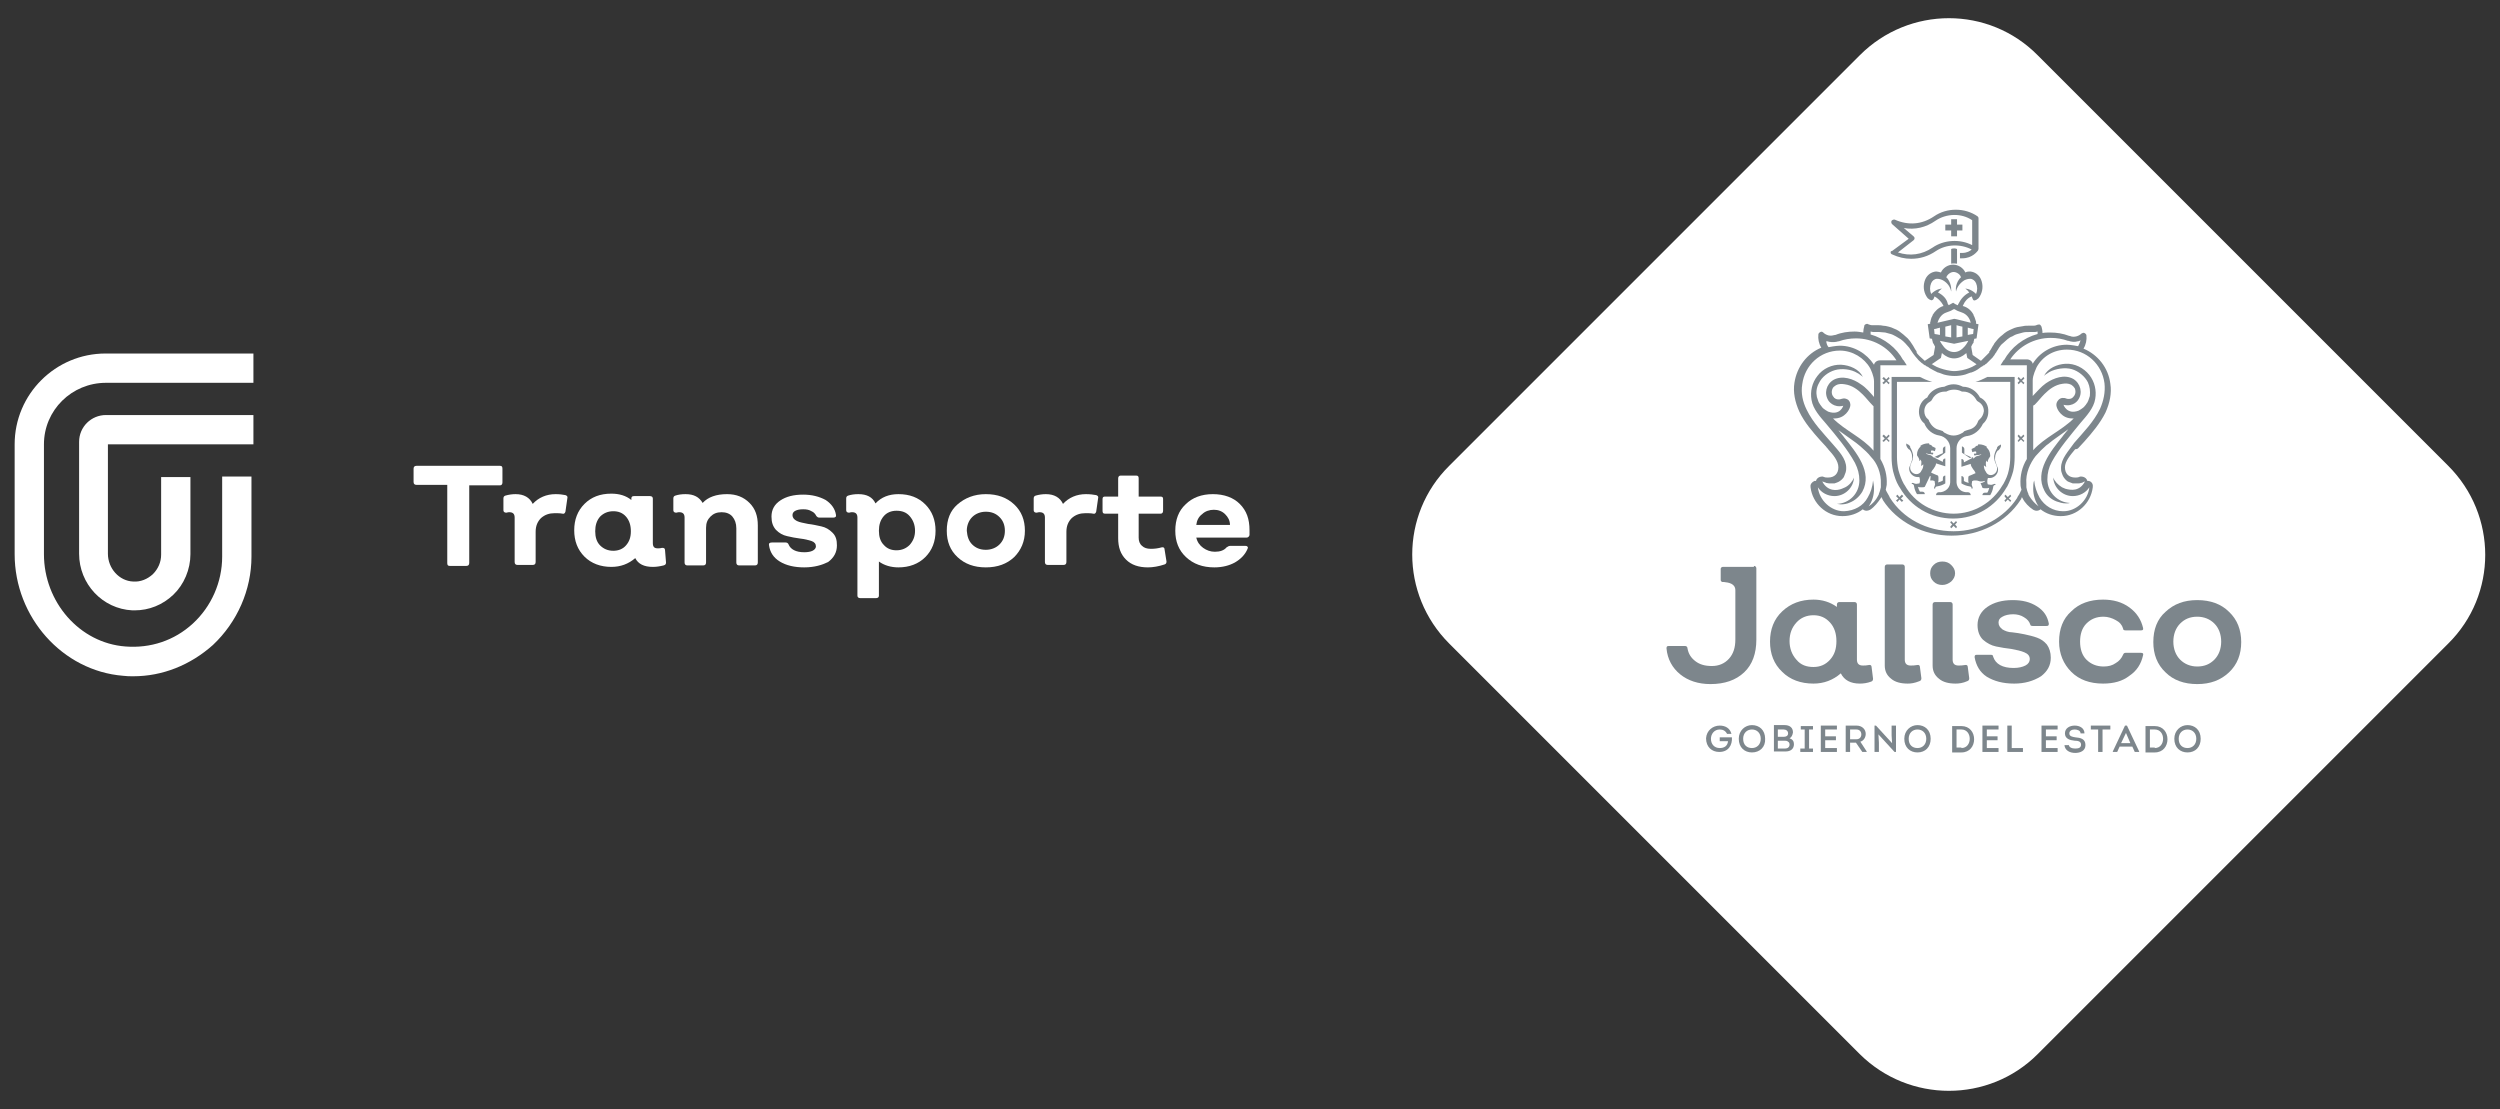 <?xml version="1.0" encoding="utf-8"?>
<!-- Generator: Adobe Illustrator 21.0.0, SVG Export Plug-In . SVG Version: 6.00 Build 0)  -->
<svg version="1.1" id="Layer_1" xmlns="http://www.w3.org/2000/svg" xmlns:xlink="http://www.w3.org/1999/xlink" x="0px" y="0px"
	 viewBox="0 0 512 227.2" style="enable-background:new 0 0 512 227.2;" xml:space="preserve">
<rect x="0" y="0" width="512" height="227.2" fill="#333333" stroke="none"/>
<style type="text/css">
	.st0{fill:#FFFFFF;}
	.st1{fill:#7D868C;}
</style>
<g>
	<g>
		<g>
			<g>
				<path class="st0" d="M380.9,215.9l-84.1-84.1c-10.1-10.1-10.1-26.4,0-36.4l84.1-84.1c10.1-10.1,26.4-10.1,36.4,0l84.1,84.1
					c10.1,10.1,10.1,26.4,0,36.4l-84.1,84.1C407.3,225.9,391,225.9,380.9,215.9z"/>
			</g>
			<g>
				<g>
					<path class="st1" d="M383.6,139c0,0.3-0.1,0.5-0.4,0.6c-0.8,0.3-1.6,0.4-2.3,0.4c-1.9,0-3.2-0.7-3.9-2.1
						c-1.6,1.4-3.5,2.1-5.6,2.1c-2.6,0-4.8-0.8-6.4-2.4c-1.7-1.6-2.5-3.7-2.5-6.2c0-2.5,0.8-4.6,2.5-6.2c1.7-1.6,3.8-2.4,6.4-2.4
						c1.8,0,3.4,0.5,4.8,1.5v-0.5c0-0.3,0.2-0.5,0.5-0.5h3.1c0.3,0,0.5,0.2,0.5,0.5v11.3c0,0.4,0.1,0.7,0.3,0.9
						c0.2,0.2,0.5,0.3,0.9,0.3c0.4,0,0.8,0,1.2-0.1c0.4-0.1,0.6,0.1,0.6,0.4L383.6,139z M371.4,136.6c1.4,0,2.5-0.5,3.4-1.5
						c0.9-1,1.3-2.2,1.3-3.8c0-1.5-0.4-2.8-1.3-3.8c-0.9-1-2-1.5-3.4-1.5c-1.4,0-2.6,0.5-3.5,1.5c-0.9,1-1.4,2.2-1.4,3.8
						c0,1.5,0.5,2.8,1.4,3.8C368.8,136.2,370,136.6,371.4,136.6z"/>
					<path class="st1" d="M390.7,140c-1.4,0-2.6-0.3-3.4-1c-0.9-0.7-1.3-1.6-1.3-2.7v-20.2c0-0.3,0.2-0.5,0.5-0.5h3.1
						c0.3,0,0.5,0.2,0.5,0.5v19c0,0.4,0.1,0.7,0.3,0.9c0.2,0.2,0.5,0.3,0.9,0.3c0.4,0,0.8,0,1.3-0.1c0.4-0.1,0.6,0.1,0.6,0.4
						l0.3,2.3c0,0.3-0.1,0.5-0.4,0.6C392.1,139.9,391.4,140,390.7,140z"/>
					<path class="st1" d="M397.8,119.8c-0.7,0-1.3-0.2-1.8-0.7c-0.5-0.5-0.7-1-0.7-1.7c0-0.7,0.2-1.2,0.7-1.7
						c0.5-0.5,1.1-0.7,1.8-0.7c0.7,0,1.3,0.2,1.8,0.7c0.5,0.5,0.8,1,0.8,1.7c0,0.7-0.3,1.2-0.8,1.7
						C399.1,119.5,398.5,119.8,397.8,119.8z M400.5,140c-1.4,0-2.6-0.3-3.4-1c-0.9-0.7-1.3-1.6-1.3-2.7v-12.5c0-0.3,0.2-0.5,0.5-0.5
						h3.1c0.3,0,0.5,0.2,0.5,0.5v11.3c0,0.4,0.1,0.7,0.3,0.9c0.2,0.2,0.5,0.3,0.9,0.3c0.4,0,0.8,0,1.3-0.1c0.4-0.1,0.6,0.1,0.6,0.4
						l0.3,2.3c0,0.3-0.1,0.5-0.4,0.6C402,139.9,401.2,140,400.5,140z"/>
					<path class="st1" d="M412.5,140c-2.3,0-4.1-0.5-5.6-1.4c-1.4-0.9-2.2-2.3-2.5-4c0-0.4,0.1-0.5,0.5-0.5l2.8,0
						c0.3,0,0.5,0.1,0.5,0.4c0.5,1.5,1.9,2.3,4.2,2.3c1,0,1.8-0.2,2.4-0.5c0.6-0.3,0.9-0.8,0.9-1.3c0-0.7-0.4-1.1-1.1-1.4
						c-0.7-0.3-1.6-0.5-2.7-0.7c-1-0.1-2.1-0.3-3.1-0.5c-1-0.2-1.9-0.7-2.7-1.4c-0.7-0.7-1.1-1.7-1.1-3c0-1.5,0.7-2.8,2-3.7
						c1.3-0.9,3-1.4,5.2-1.4c2,0,3.6,0.4,5,1.3s2.1,2,2.4,3.5c0,0.4-0.1,0.5-0.5,0.5h-2.8c-0.3,0-0.5-0.1-0.5-0.3
						c-0.2-0.6-0.6-1.1-1.3-1.5c-0.6-0.4-1.4-0.6-2.2-0.6c-0.9,0-1.7,0.2-2.2,0.5c-0.6,0.3-0.8,0.7-0.8,1.2c0,0.6,0.3,1,0.8,1.4
						c0.5,0.3,1.2,0.6,2,0.6c0.8,0.1,1.6,0.2,2.5,0.4c0.9,0.2,1.8,0.4,2.6,0.7c0.8,0.3,1.4,0.7,2,1.4c0.5,0.7,0.8,1.6,0.8,2.7
						c0,1.6-0.7,2.8-2,3.8C416.4,139.5,414.6,140,412.5,140z"/>
					<path class="st1" d="M430.7,140c-2.7,0-4.9-0.8-6.5-2.4c-1.6-1.6-2.5-3.7-2.5-6.2c0-2.6,0.8-4.7,2.5-6.2
						c1.6-1.6,3.8-2.4,6.5-2.4c2.1,0,3.9,0.5,5.4,1.6c1.5,1.1,2.4,2.5,2.8,4.2c0.1,0.4-0.1,0.5-0.4,0.5h-3.2c-0.3,0-0.5-0.1-0.5-0.4
						c-0.2-0.7-0.7-1.3-1.5-1.7c-0.7-0.4-1.6-0.7-2.5-0.7c-1.5,0-2.6,0.5-3.5,1.4c-0.9,0.9-1.3,2.2-1.3,3.7c0,1.5,0.4,2.8,1.3,3.7
						c0.9,0.9,2.1,1.4,3.5,1.4c1,0,1.8-0.2,2.5-0.7c0.7-0.4,1.2-1,1.5-1.7c0.1-0.3,0.3-0.4,0.5-0.4h3.2c0.4,0,0.5,0.2,0.4,0.5
						c-0.4,1.8-1.3,3.2-2.8,4.2C434.7,139.5,432.9,140,430.7,140z"/>
					<path class="st1" d="M456.5,137.7c-1.7,1.6-3.8,2.4-6.5,2.4c-2.7,0-4.9-0.8-6.5-2.4c-1.7-1.6-2.5-3.7-2.5-6.2
						c0-2.6,0.8-4.7,2.5-6.2c1.7-1.6,3.8-2.4,6.5-2.4c2.7,0,4.9,0.8,6.5,2.4c1.7,1.6,2.5,3.7,2.5,6.2
						C459,134,458.2,136.1,456.5,137.7z M446.5,135.1c0.9,0.9,2.1,1.4,3.5,1.4c1.5,0,2.6-0.5,3.5-1.4c0.9-0.9,1.4-2.2,1.4-3.7
						c0-1.5-0.5-2.8-1.4-3.7c-0.9-0.9-2.1-1.4-3.5-1.4c-1.5,0-2.6,0.5-3.5,1.4c-0.9,0.9-1.4,2.2-1.4,3.7
						C445.1,132.9,445.6,134.2,446.5,135.1z"/>
					<path class="st1" d="M359.2,115.9c0.3,0,0.5,0.2,0.5,0.5V131c0,2.8-0.8,5.1-2.5,6.7c-1.7,1.6-4,2.4-6.9,2.4
						c-2.5,0-4.6-0.7-6.2-2c-1.6-1.3-2.6-3.1-2.8-5.3c0-0.4,0.1-0.5,0.5-0.5h3.3c0.3,0,0.5,0.2,0.5,0.5c0.2,1.1,0.7,1.9,1.6,2.6
						c0.9,0.7,2,1,3.4,1c1.4,0,2.6-0.5,3.5-1.5c0.9-1,1.3-2.3,1.3-3.9v-10.1c0-1.4-1.4-1.6-2.3-1.7h-0.3c-0.2,0-0.4-0.2-0.4-0.4
						v-2.3c0-0.2,0.2-0.4,0.4-0.4H359.2z"/>
				</g>
				<g>
					<path class="st1" d="M352.2,148.6c1.1,0,2.1,0.5,2.4,1.7h-0.9c-0.3-0.6-0.8-0.9-1.5-0.9c-1.1,0-1.8,0.9-1.8,1.9
						c0,1.1,0.7,1.9,1.8,1.9c0.9,0,1.6-0.4,1.7-1.4h-1.7v-0.8h2.5c0.1,1.6-0.7,3-2.6,3c-1.5,0-2.7-1-2.7-2.8
						C349.5,149.6,350.8,148.6,352.2,148.6z"/>
					<path class="st1" d="M358.8,154.1c-1.5,0-2.7-1-2.7-2.8c0-1.7,1.3-2.8,2.7-2.8c1.5,0,2.7,1,2.7,2.8
						C361.6,153,360.4,154.1,358.8,154.1z M358.8,153.2c1,0,1.8-0.7,1.8-1.9c0-1.2-0.8-1.9-1.8-1.9c-1,0-1.8,0.7-1.8,1.9
						C357,152.6,357.8,153.2,358.8,153.2z"/>
					<path class="st1" d="M366.5,151.2c0.6,0.2,0.9,0.6,0.9,1.2c0,1-0.7,1.5-1.7,1.5h-2.4v-5.4h2.2c1,0,1.7,0.5,1.7,1.5
						C367.1,150.6,366.9,151,366.5,151.2z M364.1,149.4v1.5h1.2c0.5,0,0.9-0.2,0.9-0.7c0-0.5-0.4-0.8-0.9-0.8H364.1z M364.1,151.7
						v1.6h1.5c0.5,0,0.9-0.3,0.9-0.8c0-0.3-0.1-0.5-0.3-0.6c-0.2-0.2-0.5-0.2-0.7-0.2H364.1z"/>
					<path class="st1" d="M371.3,153.3v0.7h-2.6v-0.7h0.9v-3.9h-0.8v-0.7h2.5v0.7h-0.8v3.9H371.3z"/>
					<path class="st1" d="M376.2,149.4h-2.4v1.4h2.2v0.8h-2.2v1.6h2.4v0.8h-3.3v-5.4h3.3V149.4z"/>
					<path class="st1" d="M382.3,153.9v0.1h-0.9l-1.3-1.9h-1.2v1.9H378v-5.4h2.2c1.2,0,1.9,0.8,1.9,1.7c0,0.7-0.4,1.4-1.1,1.6
						L382.3,153.9z M380.2,151.4c0.6,0,1-0.4,1-1c0-0.6-0.4-1-1-1h-1.3v2H380.2z"/>
					<path class="st1" d="M384.7,150.4l0.1,1.7v1.9h-0.9v-5.4h0.3l3.3,3.6l-0.1-1.6v-2h0.9v5.4H388L384.7,150.4z"/>
					<path class="st1" d="M392.7,154.1c-1.5,0-2.7-1-2.7-2.8c0-1.7,1.3-2.8,2.7-2.8c1.5,0,2.7,1,2.7,2.8
						C395.4,153,394.3,154.1,392.7,154.1z M392.7,153.2c1,0,1.8-0.7,1.8-1.9c0-1.2-0.8-1.9-1.8-1.9c-1,0-1.8,0.7-1.8,1.9
						C390.9,152.6,391.7,153.2,392.7,153.2z"/>
					<path class="st1" d="M401.7,148.7c1.7,0,2.6,1.3,2.6,2.7s-0.9,2.7-2.6,2.7h-1.9v-5.4H401.7z M401.7,153.2
						c1.1,0,1.7-0.9,1.7-1.9c0-1-0.6-1.9-1.7-1.9h-1v3.7H401.7z"/>
					<path class="st1" d="M409.3,149.4h-2.4v1.4h2.2v0.8h-2.2v1.6h2.4v0.8H406v-5.4h3.3V149.4z"/>
					<path class="st1" d="M412,153.2h2.3v0.8h-3.2v-5.4h0.9V153.2z"/>
					<path class="st1" d="M421.4,149.4H419v1.4h2.2v0.8H419v1.6h2.4v0.8h-3.3v-5.4h3.3V149.4z"/>
					<path class="st1" d="M423.7,152.5c0,0.6,0.7,0.8,1.3,0.8c0.6,0,1.2-0.1,1.2-0.8c0-0.7-0.7-0.8-1.3-0.8c-1-0.1-2-0.4-2-1.5
						c0-1.1,1-1.6,2-1.6c1,0,2,0.5,2,1.6h-0.8c0-0.6-0.7-0.8-1.2-0.8c-0.5,0-1.1,0.2-1.1,0.8c0,0.6,0.6,0.7,1.2,0.8
						c1.1,0.1,2.1,0.3,2.1,1.6c0,1.2-1.1,1.6-2.1,1.6c-1.1,0-2.1-0.5-2.2-1.6H423.7z"/>
					<path class="st1" d="M428.2,149.4v-0.8h4v0.8h-1.6v4.6h-0.9v-4.6H428.2z"/>
					<path class="st1" d="M434.1,152.9l-0.5,1.1h-0.9v-0.1l2.5-5.3h0.4l2.5,5.3v0.1h-0.9l-0.5-1.1H434.1z M434.4,152.2h1.9l-0.9-2.1
						L434.4,152.2z"/>
					<path class="st1" d="M441.3,148.7c1.7,0,2.6,1.3,2.6,2.7s-0.9,2.7-2.6,2.7h-1.9v-5.4H441.3z M441.3,153.2
						c1.1,0,1.7-0.9,1.7-1.9c0-1-0.6-1.9-1.7-1.9h-1v3.7H441.3z"/>
					<path class="st1" d="M448,154.1c-1.5,0-2.7-1-2.7-2.8c0-1.7,1.3-2.8,2.7-2.8c1.5,0,2.7,1,2.7,2.8
						C450.7,153,449.6,154.1,448,154.1z M448,153.2c1,0,1.8-0.7,1.8-1.9c0-1.2-0.8-1.9-1.8-1.9c-1,0-1.8,0.7-1.8,1.9
						C446.2,152.6,447,153.2,448,153.2z"/>
				</g>
				<g>
					<g>
						<g>
							<path class="st1" d="M399.6,51v3c0,0,0.5-0.1,1.2,0h0v-3C400.1,50.7,399.6,51,399.6,51z"/>
							<path class="st1" d="M387.2,51.7c0,0.2,0.1,0.3,0.3,0.4c1.3,0.6,2.6,0.9,3.9,0.9c1.8,0,3.5-0.5,5.1-1.6
								c2.1-1.4,5-1.5,7.3-0.3c-0.3,0.3-1,0.7-1.9,0.7h-0.5v1.1h0.5c2.1,0,3.1-1.5,3.2-1.6l0,0c0,0,0,0,0,0l0,0
								c0-0.1,0.1-0.2,0.1-0.3v-6.3c0-0.2-0.1-0.3-0.2-0.4c-2.6-1.8-6.3-1.8-8.9,0c-2.5,1.7-5.3,1.9-8,0.7c-0.2-0.1-0.5,0-0.7,0.2
								c-0.1,0.2-0.1,0.5,0.1,0.7l3.4,3l-3.4,2.5C387.2,51.4,387.2,51.6,387.2,51.7z M391.9,49.2c0.1-0.1,0.2-0.2,0.2-0.4
								c0-0.2-0.1-0.3-0.2-0.4l-2-1.7c2.3,0.4,4.5-0.1,6.5-1.5c2.2-1.5,5.3-1.6,7.5-0.1v5.1c-2.5-1.3-5.8-1.1-8.1,0.5
								c-2.2,1.5-4.7,1.8-7.1,1L391.9,49.2z"/>
							<polygon class="st1" points="399.6,48.4 400.8,48.4 400.8,47.2 401.9,47.2 401.9,46 400.8,46 400.8,44.9 399.6,44.9 
								399.6,46 398.4,46 398.4,47.2 399.6,47.2 							"/>
							<path class="st1" d="M425.7,91.7c0.4-0.4,0.8-0.9,1.2-1.3c1.6-1.8,3.2-3.7,4.3-5.9c0.9-2,1.3-4,1-5.9c-0.4-3.3-2.6-6-5.5-7.2
								c0.5-0.8,0.7-1.8,0.6-2.7l0,0c0-0.2-0.2-0.4-0.4-0.5c-0.2-0.1-0.4,0-0.6,0.1c-0.3,0.3-0.7,0.5-1.1,0.6
								c-0.4,0.1-0.9,0.1-1.3-0.1l-0.1,0c-1.3-0.5-2.6-0.7-3.9-0.7c-0.5,0-1.1,0-1.6,0.1c0,0,0-0.1,0-0.1c0-0.4-0.1-0.8-0.2-1.2
								c-0.1-0.2-0.2-0.3-0.3-0.4c-0.2-0.1-0.3,0-0.5,0c-0.2,0.1-0.5,0.2-0.8,0.2c-0.1,0-0.1,0-0.2,0c-0.3,0-0.6,0-0.8,0
								c-0.4,0-0.8,0-1.2,0.1c-0.4,0.1-0.8,0.1-1.2,0.2c-0.4,0.1-0.7,0.2-1.1,0.4c-0.4,0.2-0.7,0.3-1,0.5c-0.3,0.2-0.6,0.4-0.9,0.7
								c-0.3,0.2-0.6,0.5-0.9,0.8c-0.2,0.2-0.3,0.4-0.5,0.6c-0.2,0.2-0.3,0.4-0.4,0.6c-0.3,0.4-0.5,0.9-0.8,1.3c0,0-0.1,0.1-0.1,0.1
								c0,0,0,0,0,0.1c0,0,0,0,0,0.1c0,0,0,0,0,0c0,0,0,0,0,0c-0.1,0.1-0.2,0.2-0.3,0.3c-0.1,0.1-0.2,0.2-0.3,0.3
								c-0.2,0.2-0.3,0.3-0.5,0.5c-0.1,0.1-0.1,0.1-0.2,0.2c-0.1,0.1-0.2,0.2-0.3,0.3c0,0-0.1,0.1-0.1,0.1l-1.7-1.2l-0.3-1.7
								c0.1-0.2,0.2-0.4,0.3-0.6l0.1-0.1c0.1-0.1,0.1-0.2,0.1-0.3l0-0.1c0-0.1,0.1-0.2,0.1-0.3c0,0,0-0.1,0-0.1c0,0,0-0.1,0-0.1
								l0.5-0.1l0.4-2.9l0,0c0,0,0,0,0,0l-0.5-0.1c0-0.1,0-0.2,0-0.3c0-0.1,0-0.2-0.1-0.4c-0.1-0.3-0.2-0.7-0.4-1c0,0,0,0,0-0.1
								c-0.4-0.8-1.1-1.5-2.1-1.8c0,0,0,0-0.1,0c0,0,0-0.1,0-0.1c0-0.1,0.1-0.1,0.1-0.2c0.3-0.7,0.9-1.4,1.7-1.7
								c0.1,0.3,0.2,0.5,0.2,0.5c0.1,0.3,0.3,0.4,0.5,0.3c0.1,0,0.3-0.1,0.4-0.2c0.2-0.1,0.4-0.3,0.5-0.5c0.7-1.1,0.8-2.4,0.3-3.6
								c-0.4-0.9-1.2-1.5-2.2-1.6c-0.3,0-0.6,0-1,0.2c-0.4-0.9-1.4-1.6-2.5-1.6c-1.1,0-2.1,0.7-2.5,1.6c-0.4-0.1-0.7-0.2-1-0.2
								c-1,0.1-1.8,0.7-2.2,1.6c-0.5,1.2-0.4,2.5,0.3,3.6c0.1,0.2,0.3,0.4,0.5,0.5c0.1,0.1,0.3,0.1,0.4,0.2c0.2,0,0.4-0.1,0.5-0.3
								c0,0,0.1-0.2,0.2-0.5c0.7,0.4,1.3,1,1.7,1.7c0,0.1,0.1,0.1,0.1,0.2c0,0,0,0.1,0,0.1c0,0,0,0-0.1,0c-0.9,0.3-1.6,1-2.1,1.8
								c0,0,0,0,0,0.1c-0.2,0.3-0.3,0.6-0.4,1c0,0.1,0,0.2-0.1,0.4c0,0.1,0,0.2,0,0.3l-0.5,0.1c0,0,0,0,0,0l0,0l0.4,2.9l0.5,0.1
								c0,0,0,0.1,0,0.1c0,0,0,0.1,0,0.1c0,0.1,0.1,0.2,0.1,0.3l0,0.1c0,0.1,0.1,0.2,0.1,0.3l0.1,0.1c0.1,0.2,0.2,0.4,0.3,0.6
								l-0.3,1.7l-1.8,1.2c-0.3-0.3-0.7-0.6-1-0.9c-0.1-0.1-0.1-0.1-0.2-0.2c-0.2-0.2-0.4-0.4-0.5-0.7c0,0,0,0,0,0c0,0,0,0,0-0.1
								c0,0,0,0,0-0.1c0,0-0.1-0.1-0.1-0.1c-0.3-0.4-0.5-0.9-0.8-1.3c-0.1-0.2-0.3-0.4-0.4-0.6c-0.2-0.2-0.3-0.4-0.5-0.6
								c-0.3-0.3-0.6-0.5-0.9-0.8c-0.3-0.2-0.6-0.5-0.9-0.7c-0.3-0.2-0.7-0.4-1-0.5c-0.4-0.2-0.7-0.3-1.1-0.4
								c-0.4-0.1-0.8-0.2-1.2-0.2c-0.4-0.1-0.8-0.1-1.2-0.1c-0.3,0-0.5,0-0.8,0c-0.1,0-0.1,0-0.2,0c-0.3,0-0.5-0.1-0.8-0.2
								c-0.1-0.1-0.3-0.1-0.5,0c-0.2,0.1-0.3,0.2-0.3,0.4c-0.1,0.4-0.2,0.8-0.2,1.2c0,0,0,0.1,0,0.1c-0.6-0.1-1.2-0.2-1.8-0.2
								c-1.3,0-2.7,0.2-3.9,0.7l-0.1,0c-0.4,0.1-0.8,0.2-1.3,0.1c-0.4-0.1-0.8-0.3-1.1-0.6c-0.2-0.2-0.4-0.2-0.6-0.1
								c-0.2,0.1-0.4,0.3-0.4,0.5l0,0c-0.1,0.9,0.1,1.9,0.6,2.7c-2.9,1.2-5,3.9-5.5,7.2c-0.3,1.9,0.1,3.9,1,5.9
								c1.1,2.3,2.7,4.1,4.3,5.9c0.4,0.4,0.8,0.9,1.2,1.3c0.1,0.2,0.3,0.3,0.4,0.5c1,1.1,2.1,2.4,2.1,3.7c0,1.3-0.8,2.1-2.1,2.1
								c-0.3,0-0.6,0-0.8-0.1c-0.1,0-0.2-0.1-0.3-0.1l0,0c0,0-1.1-0.1-1.4,0.9c-0.1,0-0.2,0-0.3,0c-0.5,0.2-0.9,0.7-0.8,1.2l0,0.1
								c0.4,3.3,3.2,5.9,6.5,5.9l0.1,0c1.5,0,3-0.5,4.1-1.4c0,0,0,0,0,0c0.2,0.2,0.5,0.3,0.8,0.3c0.2,0,0.5-0.1,0.7-0.2
								c0.9-0.6,1.6-1.5,2.2-2.4l0,0c0-0.1,0.1-0.2,0.1-0.2c0,0.1,0.1,0.1,0.1,0.2c0.1,0.1,0.2,0.3,0.2,0.4
								c2.9,4.5,8.3,7.3,14.1,7.3s11.2-2.8,14.1-7.3c0.1-0.1,0.2-0.3,0.2-0.4c0-0.1,0.1-0.1,0.1-0.2c0,0.1,0.1,0.2,0.1,0.2l0,0
								c0.5,1,1.3,1.8,2.2,2.4c0.2,0.1,0.4,0.2,0.7,0.2c0.3,0,0.6-0.1,0.8-0.3c0,0,0,0,0,0c1.1,0.9,2.6,1.4,4.1,1.4l0.1,0
								c3.3,0,6.1-2.6,6.5-5.9l0-0.1c0.1-0.6-0.3-1.1-0.8-1.2c-0.1,0-0.2,0-0.3,0c-0.3-1-1.4-0.9-1.4-0.9l0,0c-0.1,0-0.2,0-0.3,0.1
								c-0.3,0.1-0.5,0.1-0.8,0.1c-1.3,0-2.1-0.8-2.1-2.1c0-1.2,1.1-2.5,2.1-3.7C425.5,92,425.6,91.8,425.7,91.7z M420,69.2
								c1.2,0,2.4,0.2,3.5,0.6l0.1,0c0.6,0.2,1.3,0.3,1.9,0.1c0.2,0,0.4-0.1,0.6-0.2c-0.1,0.4-0.3,0.8-0.5,1.2c0,0-1.5-0.3-2.3-0.3
								c-3,0-5.6,1.6-7,3.9c-0.1-0.5-0.6-0.9-1.2-0.9h-3.4C413.5,70.9,416.6,69.2,420,69.2z M421.2,83.3c0,0.1,0.1,0.2,0.1,0.3
								c0,0,0.8,2.2,3.3,2.1c0,0,0.1,0,0.1,0c0,0,0,0,0,0l0,0c-2.5,2.5-6,3.9-8.3,6.5v-9.1c0.1-0.1,0.2-0.2,0.3-0.2
								c0.7-0.7,1.3-1.5,2-2.2c1-1,2.2-1.9,3.7-2.1c0.6-0.1,1.2-0.1,1.8,0.2c0.3,0.2,0.5,0.4,0.7,0.7c0,0,0.5,1-0.3,1.8
								c0,0-0.1,0.1-0.1,0.1c-0.2,0.2-0.5,0.3-0.8,0.3c-0.2,0-0.4,0-0.6-0.1c-0.2-0.1-0.4-0.1-0.7-0.1c-0.3,0-0.7,0.2-0.9,0.5
								C421.4,82.1,421,82.6,421.2,83.3z M404.2,67.4l-0.1,1l0,0h0v0l-0.6,0.1l-0.5,0.1v-1.5c0.2,0.1,0.5,0.1,0.7,0.2
								C403.9,67.3,404,67.4,404.2,67.4z M400.2,70.4L400.2,70.4L400.2,70.4l2.9-0.6l0,0c-0.1,0.2-0.2,0.4-0.4,0.7
								c-0.1,0.1-0.2,0.3-0.3,0.4c-0.6,0.7-1.3,1.2-2.2,1.2c-0.9,0-1.7-0.5-2.2-1.2c-0.1-0.1-0.2-0.3-0.3-0.4
								c-0.1-0.2-0.3-0.4-0.4-0.7l0,0L400.2,70.4z M398.4,68.9v-2c0.4-0.1,0.8-0.2,1.2-0.3v2.5L398.4,68.9z M400.7,69.1v-2.5
								c0.3,0.1,0.7,0.2,1.2,0.3v2L400.7,69.1z M396.9,59.9c0.2-0.3,0.5-0.6,0.8-0.8c0,0-1.1,0-2.2,1.1c-0.3-0.7-0.3-1.5,0-2.2
								c0.2-0.5,0.7-0.9,1.2-0.9c0.4,0,0.8,0.1,1.2,0.3c0.9,0.5,1.5,1.3,1.7,2.3c0,0,0.2-1.3-0.7-2.6c-0.1-0.1-0.2-0.2-0.3-0.3
								c0.2-0.6,0.9-1.1,1.5-1.1s1.4,0.5,1.5,1.1c-0.1,0.1-0.2,0.2-0.3,0.3c-1,1.3-0.7,2.6-0.7,2.6c0.2-1,0.9-1.8,1.7-2.3
								c0.4-0.2,0.8-0.3,1.2-0.3c0.5,0,1,0.4,1.2,0.9c0.3,0.7,0.3,1.5,0,2.2c-1.1-1.1-2.2-1.1-2.2-1.1c0.3,0.2,0.6,0.5,0.8,0.8
								c-1,0.5-1.7,1.3-2.2,2.3c0,0.1-0.1,0.1-0.1,0.2c0,0.1,0,0.1-0.1,0.1c-0.3-0.1-0.6-0.3-0.9-0.5c0,0,0,0,0,0c0,0,0,0,0,0
								c-0.3,0.2-0.6,0.3-0.9,0.5c0,0,0-0.1-0.1-0.1c0-0.1-0.1-0.1-0.1-0.2C398.7,61.2,397.9,60.4,396.9,59.9z M398.6,64
								c0.3-0.1,0.5-0.2,0.8-0.3c0.3-0.1,0.5-0.3,0.8-0.4c0.3,0.1,0.5,0.3,0.8,0.4c0.3,0.1,0.5,0.2,0.8,0.3c0.9,0.3,1.6,1.1,1.8,2.1
								c-3.1-0.8-3.3-0.8-3.4-0.8v0h0c0,0,0,0,0,0h0v0c-0.1,0-0.3,0.1-3.4,0.8C397.1,65.1,397.7,64.3,398.6,64z M396.2,68.4
								L396.2,68.4L396.2,68.4L396.2,68.4l-0.1-1c0.2,0,0.4-0.1,0.5-0.1c0.2-0.1,0.5-0.1,0.7-0.2v1.5l-0.5-0.1L396.2,68.4z
								 M397.5,73.3l0.2-1c0,0,0.1,0,0.1,0.1c0.7,0.6,1.5,1,2.4,1l0,0c0,0,0,0,0,0c0.9,0,1.7-0.4,2.4-1c0,0,0,0,0.1-0.1l0.2,1
								l1.9,1.3c-0.1,0.1-0.2,0.1-0.3,0.2c-0.8,0.5-1.7,0.8-2.6,1c-0.6,0.1-1.1,0.2-1.7,0.2c-0.5,0-1-0.1-1.5-0.2
								c-0.9-0.2-1.9-0.5-2.7-1c-0.1-0.1-0.3-0.2-0.4-0.2L397.5,73.3z M374.6,70c0.6,0.1,1.3,0.1,1.9-0.1l0.1,0
								c1.1-0.4,2.3-0.6,3.5-0.6c3.4,0,6.5,1.7,8.3,4.5H385c-0.6,0-1.1,0.4-1.2,0.9c-1.5-2.3-4.1-3.9-7-3.9c-0.8,0-2.3,0.3-2.3,0.3
								c-0.3-0.3-0.4-0.7-0.5-1.2C374.2,69.9,374.4,69.9,374.6,70z M385.2,99.1c0,0.1,0,0.2,0,0.3c0,0,0,0,0,0.1c0,0.1,0,0.2,0,0.3
								c0,0,0,0,0,0c-0.1,0.4-0.2,0.9-0.4,1.3c0,0,0,0,0,0.1c0,0.1-0.1,0.1-0.1,0.2c0,0.1-0.1,0.1-0.1,0.2c-0.4,0.8-1.1,1.6-1.9,2.1
								c0.7-1,1.1-2.2,1.1-3.6c0-0.6-0.1-1.2-0.2-1.7l0,0c-0.1,1.3-0.5,2.5-1.1,3.5l0,0c-0.9,1.7-2.7,2.7-4.8,2.8c0,0,0,0-0.1,0
								c-2.6,0-5-2.2-5.3-4.9l0,0l0,0c0,0,0,0,0,0c0.7,1.1,2,1.8,3.4,1.8c2.1,0,3.9-1.7,4-3.8c-0.3,0.8-1,1.6-1.8,2c0,0,0,0,0,0
								c-0.2,0.1-0.5,0.2-0.7,0.3c-1,0.4-2.9,0.6-4-1.5c0.1,0,0.2,0.1,0.3,0.1c0.2,0.1,0.4,0.1,0.5,0.2c0.2,0,0.4,0.1,0.6,0.1
								c0.2,0,0.4,0,0.6,0c0.1,0,0.2,0,0.3,0c0.1,0,0.1,0,0.2,0c0.3-0.1,0.6-0.2,0.8-0.3c0.2-0.1,0.5-0.3,0.7-0.5
								c0.2-0.2,0.4-0.4,0.5-0.7c0.1-0.3,0.2-0.5,0.3-0.8c0.1-0.3,0.1-0.6,0.1-0.9c0-1.9-1.6-3.5-2.8-4.9c-1.9-2.2-4-4.3-5.3-7
								c-0.8-1.6-1.2-3.4-0.9-5.2c0.5-3.9,3.7-6.9,7.7-6.9c2.6,0,5,1.5,6.2,3.6c0.1,0.2,0.8,1.6,0.8,2.7v3.2c0,0,0,0,0,0
								c-0.8-0.9-1.6-1.9-2.7-2.6c-1.5-1.1-3.8-1.9-5.6-0.9c-1.5,0.9-2,2.8-1,4.3c0,0,1,1.5,3,1c0,0-0.6,2.1-3.1,1.2
								c-0.2-0.1-0.3-0.2-0.5-0.3c-0.3-0.2-0.6-0.4-0.8-0.7c-0.1-0.1-0.2-0.3-0.3-0.4c-0.1-0.2-0.3-0.4-0.4-0.7
								c-0.1-0.3-0.2-0.6-0.3-0.9c-0.2-0.9-0.1-1.9,0.4-2.8c0.6-1.3,1.9-2.3,3.3-2.7c1.4-0.4,3.3-0.2,4.6,0.6
								c0.2,0.1,0.4,0.2,0.6,0.4c0.2,0.1,0.3,0.2,0.5,0.4c-0.7-1.6-2.7-2.4-4.4-2.5c-1.9-0.1-3.8,0.8-4.9,2.3
								c-1.1,1.4-1.5,3.2-1.2,4.9c0.3,1.9,1.8,3.5,3,4.9c2.1,2.5,4.3,5.1,5.9,8c0.6,1.2,0.9,2.3,0.9,3.6c0,2.6-2,4.7-4.6,4.8l0,0
								c0.3,0,0.6,0.1,0.8,0.1c0.6,0,1.3-0.1,1.9-0.4c1-0.4,1.9-1.2,2.5-2.2c2.2-4-1.3-8.1-3.7-11.1c-0.1-0.2-0.9-1.1-1.2-1.5l2.8,2
								c0.6,0.4,1.1,0.8,1.7,1.3c0.8,0.7,1.6,1.4,2.2,2.2C384.4,94.8,385.3,96.9,385.2,99.1z M375.4,85.7
								C375.4,85.7,375.4,85.7,375.4,85.7c0.1,0,0.1,0,0.1,0c2.5,0.1,3.3-2.1,3.3-2.1c0-0.1,0.1-0.2,0.1-0.3
								c0.2-0.7-0.2-1.2-0.2-1.2c-0.2-0.3-0.5-0.4-0.9-0.5c-0.2,0-0.4,0-0.7,0.1c-0.2,0.1-0.4,0.1-0.6,0.1c-0.3,0-0.6-0.1-0.8-0.3
								c-0.1,0-0.1-0.1-0.1-0.1c-0.8-0.8-0.3-1.8-0.3-1.8c0.1-0.3,0.4-0.5,0.7-0.7c0.5-0.3,1.2-0.3,1.8-0.2c1.5,0.2,2.7,1.1,3.7,2.1
								c0.7,0.7,1.3,1.5,2,2.2c0.1,0.1,0.1,0.1,0.2,0.2v9.1C381.4,89.6,377.9,88.2,375.4,85.7L375.4,85.7z M413.8,99.2
								C413.8,99.2,413.8,99.2,413.8,99.2c0,0.4,0.1,0.7,0.2,1.1c0,0,0,0,0,0c-0.2,0.4-0.4,0.9-0.7,1.3c-0.1,0.1-0.1,0.2-0.2,0.4
								c-2.6,4-7.5,6.8-13,6.8c-5.6,0-10.4-2.7-13-6.8c-0.1-0.1-0.1-0.2-0.2-0.4c-0.2-0.4-0.5-0.8-0.7-1.3l0,0
								c0.1-0.3,0.1-0.7,0.2-1c0,0,0,0,0-0.1c0.1-1.7-0.3-3.5-1.3-5.2c0,0,0,0,0,0V74.8h5.4c-0.7-1.1,0,0-0.7-1.1h0c0,0,0,0,0,0.1
								c-1.4-2.6-3.9-4.5-6.7-5.3c0-0.1,0-0.2,0-0.4c0-0.1,0-0.1,0-0.2c0.3,0.1,0.6,0.1,0.9,0.1c0.3,0,0.5,0,0.7,0
								c0.1,0,0.1,0,0.2,0c0.4,0,0.8,0.1,1.2,0.1c0.4,0.1,0.8,0.2,1.1,0.3c0.4,0.1,0.7,0.3,1.1,0.5c0.3,0.2,0.7,0.4,1,0.6
								c0.3,0.2,0.6,0.5,0.9,0.8c0.3,0.3,0.5,0.6,0.8,0.9c0.3,0.4,0.5,0.8,0.8,1.2c0.3,0.4,0.6,0.8,0.9,1.1c0.2,0.3,0.5,0.5,0.7,0.7
								c0.1,0.1,0.2,0.2,0.4,0.3c0,0,0,0,0,0c0.1,0.1,0.2,0.2,0.4,0.3c0,0,0,0,0.1,0c0.1,0.1,0.2,0.2,0.4,0.3c0,0,0,0,0.1,0
								c0.1,0.1,0.3,0.2,0.4,0.3c0,0,0,0,0,0c0.5,0.3,1.1,0.6,1.7,0.9c0,0,0.1,0,0.1,0c0.1,0,0.2,0.1,0.3,0.1
								c0.3,0.1,0.5,0.2,0.8,0.3c0.7,0.2,1.5,0.3,2.2,0.3c0.8,0,1.5-0.1,2.2-0.3c0.3-0.1,0.5-0.2,0.8-0.3c0.1,0,0.2-0.1,0.3-0.1
								c0,0,0.1,0,0.1,0c0.6-0.2,1.2-0.5,1.7-0.9c0,0,0,0,0,0c0.1-0.1,0.3-0.2,0.4-0.3c0,0,0,0,0.1,0c0.1-0.1,0.2-0.2,0.4-0.3
								c0,0,0,0,0.1,0c0,0,0.1-0.1,0.1-0.1h0c0,0,0.1-0.1,0.1-0.1c0.1,0,0.1-0.1,0.2-0.1c0,0,0,0,0,0c0.1-0.1,0.2-0.2,0.3-0.3
								c0,0,0,0,0.1-0.1l0,0c0.2-0.2,0.5-0.5,0.7-0.7c0.2-0.2,0.3-0.3,0.4-0.5c0,0,0.1-0.1,0.1-0.1c0.1-0.2,0.2-0.3,0.3-0.5
								c0,0,0,0,0,0c0,0,0,0,0,0c0.1-0.1,0.2-0.2,0.2-0.3c0.2-0.3,0.4-0.6,0.5-0.8c0.2-0.3,0.5-0.7,0.8-0.9c0.3-0.3,0.6-0.5,0.9-0.8
								c0.3-0.2,0.6-0.5,1-0.6c0.3-0.2,0.7-0.4,1.1-0.5c0.4-0.1,0.8-0.2,1.1-0.3c0.4-0.1,0.8-0.1,1.2-0.1c0.1,0,0.1,0,0.2,0
								c0.2,0,0.5,0,0.7,0c0.3,0,0.6,0,0.9-0.1c0,0.1,0,0.1,0,0.2c0,0.1,0,0.2,0,0.3c-2.9,0.8-5.4,2.7-6.9,5.4c0,0,0,0,0-0.1h0
								c-0.7,1.1,0,0-0.7,1.1h5.4V94c0,0,0,0,0,0C414.1,95.6,413.7,97.5,413.8,99.2z M422.1,95.8c0,0.3,0,0.6,0.1,0.9
								c0.1,0.3,0.2,0.6,0.3,0.8c0.1,0.2,0.3,0.5,0.5,0.7c0.2,0.2,0.4,0.4,0.7,0.5c0.3,0.1,0.5,0.2,0.8,0.3c0.1,0,0.1,0,0.2,0
								c0.1,0,0.2,0,0.3,0c0.2,0,0.4,0,0.6,0c0.2,0,0.4,0,0.6-0.1c0.2,0,0.4-0.1,0.5-0.2c0.1,0,0.2-0.1,0.3-0.1
								c-1.1,2.1-2.9,1.8-4,1.5c-0.2-0.1-0.5-0.2-0.7-0.3c0,0-0.1,0,0,0c-0.8-0.5-1.5-1.2-1.8-2c0.1,2.1,1.9,3.8,4,3.8
								c1.4,0,2.7-0.7,3.4-1.8c0,0,0,0,0,0l0,0l0,0c-0.3,2.7-2.7,4.9-5.3,4.9c0,0,0,0-0.1,0c-2,0-3.8-1.1-4.8-2.8l0,0
								c-0.6-1.1-1-2.3-1.1-3.5l0,0c-0.2,0.5-0.2,1.1-0.2,1.7c0,1.3,0.4,2.6,1.1,3.6c-0.8-0.6-1.4-1.3-1.9-2.1
								c0-0.1-0.1-0.1-0.1-0.2c0-0.1-0.1-0.1-0.1-0.2c0,0,0,0,0-0.1c-0.2-0.4-0.3-0.8-0.4-1.3c0,0,0,0,0,0c0-0.1,0-0.2,0-0.3
								c0,0,0,0,0-0.1c0-0.1,0-0.2,0-0.3c-0.2-2.2,0.8-4.3,1.9-5.7c0.7-0.8,1.4-1.5,2.2-2.2c0.6-0.4,1.1-0.9,1.7-1.3l2.8-2
								c-0.3,0.4-1.1,1.3-1.2,1.5c-2.4,3-5.8,7.1-3.7,11.1c0.5,1,1.4,1.8,2.5,2.2c0.6,0.2,1.2,0.4,1.9,0.4c0.3,0,0.6,0,0.8-0.1l0,0
								c-2.5-0.1-4.6-2.2-4.6-4.8c0-1.3,0.3-2.5,0.9-3.6c1.6-2.9,3.8-5.4,5.9-8c1.2-1.4,2.7-3,3-4.9c0.3-1.7-0.1-3.5-1.2-4.9
								c-1.2-1.5-3-2.4-4.9-2.3c-1.7,0.1-3.6,0.9-4.4,2.5c0.2-0.2,0.3-0.3,0.5-0.4c0.2-0.1,0.4-0.3,0.6-0.4c1.3-0.7,3.2-1,4.6-0.6
								c1.4,0.4,2.7,1.5,3.3,2.7c0.4,0.9,0.5,1.8,0.4,2.8c-0.1,0.3-0.2,0.6-0.3,0.9c-0.1,0.2-0.2,0.5-0.4,0.7
								c-0.1,0.2-0.2,0.3-0.3,0.4c-0.2,0.3-0.5,0.5-0.8,0.7c-0.2,0.1-0.3,0.2-0.5,0.3c-2.4,0.9-3.1-1.2-3.1-1.2c2.1,0.5,3-1,3-1
								c1-1.4,0.5-3.4-1-4.3c-1.8-1-4-0.2-5.6,0.9c-1,0.7-1.8,1.7-2.7,2.6c0,0,0,0,0,0v-3.2c0-1.1,0.7-2.4,0.8-2.7
								c1.2-2.2,3.5-3.6,6.2-3.6c4,0,7.2,3,7.7,6.9c0.2,1.8-0.2,3.6-0.9,5.2c-1.3,2.7-3.4,4.8-5.3,7
								C423.7,92.3,422.1,93.9,422.1,95.8z"/>
						</g>
						<g>
							<path class="st1" d="M402.2,94.7v-0.2c0-0.3-0.2-0.5-0.5-0.5v0.1v1.5l1.9-0.6c0,0.4,0.3,0.8,0.5,1.1c0.2,0.2,0.4,0.5,0.5,0.8
								c-0.5,0.2-1.3,0.6-1.4,0.6c-0.1,0.2-0.1,0.4-0.1,0.7c0,0.2,0,0.5,0.1,0.7c-0.4-0.1-0.7-0.2-1-0.4c0,0,0-0.5,0-0.5
								c0-0.3-0.2-0.5-0.5-0.5V99c0,0,0,0,0,0c0.5,0.3,1,0.5,1.6,0.6c0.3,0,0.5,0.2,0.5,0.5c0.1,0,0.2-0.1,0.2-0.1
								c0-0.1,0-0.3-0.1-0.4c0-0.1-0.1-0.3-0.1-0.4c0-0.2,0.1-0.5,0.1-0.7c0.1,0,0.2,0,0.3-0.1c0.1,0,0.3,0,0.4,0
								c0.2,0,0.4,0,0.6,0.1c0.1,0,0.2,0.1,0.4,0.1c0.1,0,0.1,0,0.2,0c0.2,0,0.4,0,0.6-0.1c0,0,0.1,0,0.1,0s0,0.1,0,0.1
								c-0.1,0.1-0.4,0.2-0.6,0.3c-0.1,0-0.2,0-0.3,0c0.2,0.5,0.4,0.9,0.4,1c0.2,0.1,0.4,0.1,0.7,0.1c0.2,0,0.5,0,0.7-0.1
								c-0.1,0.4-0.2,0.7-0.4,1c0,0-0.5,0-0.5,0c-0.3,0-0.5,0.2-0.5,0.5h1.6c0,0,0,0,0,0c0.3-0.5,0.5-1,0.6-1.6
								c0-0.3,0.2-0.5,0.5-0.5c0-0.1-0.1-0.2-0.1-0.2c-0.1,0-0.3,0-0.4,0.1c-0.1,0-0.3,0.1-0.4,0.1c-0.2,0-0.5-0.1-0.7-0.1
								c-0.1-0.2-0.1-0.4-0.1-0.6c0-0.2,0-0.4,0.1-0.6l0,0c0,0,0-0.1,0-0.1c0.1,0,0.3,0,0.4,0c0.9,0,1.7-0.8,1.7-1.7
								c0-0.3-0.1-0.5-0.2-0.7l-0.1-0.3c-0.2-0.5-0.4-1-0.3-1.5c0-0.5,0.2-1,0.5-1.4c0,0,0,0,0,0c0,0,0,0,0,0c0.1,0,0.2-0.1,0.3-0.2
								c0.2-0.2,0.3-0.4,0.4-0.7c0,0,0-0.1,0-0.1c0,0,0,0,0-0.1c0-0.1,0-0.1,0-0.2c0,0-0.1,0.1-0.1,0.1c-0.1,0-0.1,0.1-0.2,0.1
								c-0.1,0-0.1,0.1-0.2,0.1c-0.1,0.1-0.1,0.1-0.2,0.2c-0.1,0.1-0.1,0.1-0.1,0.2c0,0,0,0,0,0c0,0,0,0,0,0l0,0c0,0,0,0,0,0
								c0,0,0,0,0,0c0,0,0,0,0,0.1c0,0,0,0,0,0c-0.3,0.5-0.5,1-0.6,1.6c0,0.6,0.1,1.2,0.4,1.7l0.1,0.3c0.1,0.2,0.1,0.4,0.1,0.6
								c0,0.7-0.6,1.3-1.3,1.3c0,0,0,0,0,0c-0.4,0-0.7-0.2-0.9-0.5c0-0.1-0.1-0.1-0.1-0.2c-0.3-0.4-0.4-0.8-0.4-1.3l0,0v0
								c0.2,0.2,0.4,0.3,0.5,0.3c0,0,0.1,0,0,0c-0.1-0.2-0.1-0.6-0.1-0.8c0-0.2,0.1-0.3,0.2-0.5c0,0,0,0.1,0.1,0.3c0,0,0.1,0,0.1,0
								c0-0.3,0.1-0.5,0.2-0.7c0.1-0.1,0.1-0.1,0.1-0.1c0-0.1,0.1-0.2,0.1-0.2c0.1-0.1,0.1-0.2,0.1-0.2l0,0c0,0,0,0,0,0c0,0,0,0,0,0
								c0,0,0,0,0,0c0,0,0,0,0,0c0,0,0,0,0,0c0,0,0,0,0,0c0,0,0,0,0,0c0,0,0,0,0,0c0,0,0,0,0,0c0,0,0,0,0,0c0,0,0,0,0,0c0,0,0,0,0,0
								c0,0,0,0,0,0c0,0,0,0,0,0c0,0,0,0,0,0c0,0,0,0,0,0c0,0,0,0,0,0c0,0,0,0,0,0c0,0,0,0,0,0c0,0,0,0,0,0c0,0,0,0,0,0c0,0,0,0,0,0
								c0,0,0,0,0,0c0,0,0,0,0,0c0,0,0,0,0,0c0,0,0,0,0,0c0,0,0,0,0,0c0,0,0,0,0,0c0,0,0,0,0,0c0,0,0,0,0,0c0,0,0,0,0,0
								c0,0,0,0,0-0.1c0-0.7-0.3-1.3-0.8-1.7c0,0,0.1,0,0.1,0c0,0,0.1,0,0-0.1c-0.4-0.3-1-0.5-1.6-0.5c0,0-0.1,0-0.1,0
								c0,0-0.1,0-0.1,0.1l-0.1,0.2c0,0-0.1,0-0.1,0c-0.2,0-0.3,0.1-0.4,0.3l-0.6,0.3c-0.1,0-0.1,0.1-0.1,0.1c0,0,0,0.1,0,0.1
								c0,0.1,0.1,0.5,0.2,0.5c0,0,0.1,0,0.2-0.1l0,0l0,0c0,0,0,0,0,0l0,0c0.2,0,0.4-0.1,0.5,0c0,0,0.1,0.3,0,0.4c0,0-0.1,0-0.2,0
								l-0.1,0c0,0-0.1,0-0.1,0c0,0-0.1,0.3,0.1,0.4c0.1,0,0.3-0.1,0.4-0.1c0,0,0.2,0,0.2,0c0,0,0.1,0,0.1,0c0.2,0,0.4-0.1,0.7-0.2
								c0,0-0.1,0.2-0.5,0.3c0,0-0.2,0.1-0.3,0.1c0,0-0.1,0-0.1,0c-0.3,0.1-0.5,0.3-0.7,0.5c-0.1-0.1-1.9-0.9-1.9-0.9l0,0V92
								c0-0.2-0.1-0.4-0.3-0.5c-0.1,0-0.1-0.1-0.2-0.1v0v1.3l1.6,1.1l0.6-0.2c0,0,0.1,0,0.1,0c0,0.1,0,0.1,0,0.1L402.2,94.7z"/>
							<path class="st1" d="M394.2,99.7c-0.2,0.1-0.4,0.1-0.7,0.1c-0.2,0-0.5,0-0.7-0.1c0.1,0.4,0.2,0.7,0.4,1c0,0,0.5,0,0.5,0
								c0.3,0,0.5,0.2,0.5,0.5h-1.6c0,0,0,0,0,0c-0.3-0.5-0.5-1-0.6-1.6c0-0.3-0.2-0.5-0.5-0.5c0-0.1,0.1-0.2,0.1-0.2
								c0.1,0,0.3,0,0.4,0.1c0.1,0,0.3,0.1,0.4,0.1c0.2,0,0.5-0.1,0.7-0.1c0.1-0.2,0.1-0.4,0.1-0.6c0-0.2,0-0.4-0.1-0.6l0,0
								c0,0,0-0.1,0-0.1c-0.1,0-0.3,0-0.4,0c-0.9,0-1.7-0.8-1.7-1.7c0-0.3,0.1-0.5,0.2-0.7l0.1-0.3c0.2-0.5,0.4-1,0.3-1.5
								c0-0.5-0.2-1-0.5-1.4c0,0,0,0,0,0c0,0,0,0,0,0c-0.1,0-0.2-0.1-0.3-0.2c-0.2-0.2-0.3-0.4-0.4-0.7c0,0,0-0.1,0-0.1
								c0,0,0,0,0-0.1c0-0.1,0-0.1,0-0.2c0,0,0.1,0.1,0.1,0.1c0.1,0,0.1,0.1,0.2,0.1c0.1,0,0.1,0.1,0.2,0.1c0.1,0.1,0.1,0.1,0.2,0.2
								c0.1,0.1,0.1,0.1,0.1,0.2c0,0,0,0,0,0c0,0,0,0,0,0l0,0c0,0,0,0,0,0c0,0,0,0,0,0c0,0,0,0,0,0.1c0,0,0,0,0,0
								c0.3,0.5,0.5,1,0.6,1.6c0,0.6-0.1,1.2-0.4,1.7l-0.1,0.3c-0.1,0.2-0.1,0.4-0.1,0.6c0,0.7,0.6,1.3,1.3,1.3c0,0,0,0,0,0
								c0.4,0,0.7-0.2,0.9-0.5c0-0.1,0.1-0.1,0.1-0.2c0.3-0.4,0.4-0.8,0.4-1.3l0,0v0c-0.2,0.2-0.4,0.3-0.5,0.3c0,0-0.1,0,0,0
								c0.1-0.2,0.1-0.6,0.1-0.8c0-0.2-0.1-0.3-0.2-0.5c0,0,0,0.1-0.1,0.3c0,0-0.1,0-0.1,0c0-0.3-0.1-0.5-0.2-0.7
								c-0.1-0.1-0.1-0.1-0.1-0.1c0-0.1-0.1-0.2-0.1-0.2c-0.1-0.1-0.1-0.2-0.1-0.2l0,0c0,0,0,0,0,0c0,0,0,0,0,0c0,0,0,0,0,0
								c0,0,0,0,0,0c0,0,0,0,0,0c0,0,0,0,0,0c0,0,0,0,0,0c0,0,0,0,0,0c0,0,0,0,0,0c0,0,0,0,0,0c0,0,0,0,0,0c0,0,0,0,0,0c0,0,0,0,0,0
								c0,0,0,0,0,0c0,0,0,0,0,0c0,0,0,0,0,0c0,0,0,0,0,0c0,0,0,0,0,0c0,0,0,0,0,0c0,0,0,0,0,0c0,0,0,0,0,0c0,0,0,0,0,0c0,0,0,0,0,0
								c0,0,0,0,0,0c0,0,0,0,0,0c0,0,0,0,0,0c0,0,0,0,0,0c0,0,0,0,0,0c0,0,0,0,0,0c0,0,0,0,0,0c0,0,0,0,0,0c0,0,0,0,0-0.1
								c0-0.7,0.3-1.3,0.8-1.7c0,0-0.1,0-0.1,0c0,0-0.1,0,0-0.1c0.4-0.3,1-0.5,1.6-0.5c0,0,0.1,0,0.1,0c0,0,0.1,0,0.1,0.1l0.1,0.2
								c0,0,0.1,0,0.1,0c0.2,0,0.3,0.1,0.4,0.3l0.6,0.3c0.1,0,0.1,0.1,0.1,0.1c0,0,0,0.1,0,0.1c0,0.1-0.1,0.5-0.2,0.5
								c0,0-0.1,0-0.2-0.1l0,0c0,0,0,0,0,0c0,0,0,0,0,0l0,0c-0.2,0-0.4-0.1-0.5,0c0,0-0.1,0.3,0,0.4c0,0,0.1,0,0.2,0l0.1,0
								c0,0,0.1,0,0.1,0c0,0,0.1,0.3-0.1,0.4c-0.1,0-0.3-0.1-0.4-0.1c0,0-0.2,0-0.2,0c0,0-0.1,0-0.1,0c-0.2,0-0.4-0.1-0.7-0.2
								c0,0,0.1,0.2,0.5,0.3c0,0,0.2,0.1,0.3,0.1c0,0,0.1,0,0.1,0c0.3,0.1,0.5,0.3,0.7,0.5c0.1-0.1,1.9-0.9,1.9-0.9l0,0V92
								c0-0.2,0.1-0.4,0.3-0.5c0.1,0,0.1-0.1,0.2-0.1v0v1.3l-1.5,1.1l-0.7-0.2c0,0-0.1,0-0.1,0c0,0.1,0,0.1,0,0.1l1.8,0.9v-0.2
								c0-0.3,0.2-0.5,0.5-0.5v0.1v1.5l-1.9-0.6c0,0.4-0.3,0.8-0.5,1.1c-0.2,0.2-0.4,0.5-0.5,0.8c0.5,0.2,1.3,0.6,1.4,0.6
								c0.1,0.2,0.1,0.4,0.1,0.7c0,0.2,0,0.5-0.1,0.7c0.4-0.1,0.7-0.2,1-0.4c0,0,0-0.5,0-0.5c0-0.3,0.2-0.5,0.5-0.5V99c0,0,0,0,0,0
								c-0.5,0.3-1,0.5-1.6,0.6c-0.3,0-0.5,0.2-0.5,0.5c-0.1,0-0.2-0.1-0.2-0.1c0-0.1,0-0.3,0.1-0.4c0-0.1,0.1-0.3,0.1-0.4
								c0-0.2-0.1-0.5-0.1-0.7c-0.1,0-0.2,0-0.3-0.1c-0.1,0-0.3,0-0.4,0c-0.1,0-0.2,0-0.2,0l0.1-0.8c0,0,0-0.1-0.1-0.1
								s-0.1,0.1-0.1,0.1L394.2,99.7z"/>
						</g>
						<path class="st1" d="M405.5,81.4c-0.7-1.3-2-2.2-3.5-2.2c-0.6-0.3-1.2-0.5-1.9-0.5s-1.3,0.2-1.9,0.5c-1.5,0.1-2.9,0.9-3.5,2.2
							c-1,0.5-1.7,1.6-1.7,2.9c0,1,0.4,1.9,1.1,2.4c0.5,1.3,1.7,2.3,3.1,2.5c1.2,0.2,2.2,1.3,2.2,2.6l0,7c0,0.3-0.2,1.7-1.9,2
							c-0.2,0-0.4,0-0.4,0c-0.3,0-0.6,0.2-0.6,0.6h1.7h0.8h0.4h1.4v0h1.1h1.7c0-0.3-0.2-0.6-0.6-0.6c0,0-0.3,0-0.4,0
							c-1.8-0.2-1.9-1.9-1.9-2l0-7c0-1.2,0.9-2.3,2.1-2.5l0.1,0c1.4-0.2,2.6-1.2,3.2-2.5c0.7-0.6,1.1-1.5,1.1-2.4
							C407.3,83,406.6,81.9,405.5,81.4z M405.4,85.9l-0.2,0.2l-0.1,0.2c-0.3,0.9-1,1.5-1.9,1.7l0,0c0,0-0.7,0.2-0.9,0.3l0,0
							c-0.1,0.1-0.1,0.1-0.2,0.2c0,0,0,0,0,0c0,0-0.1,0.1-0.1,0.1c-0.1,0-0.1,0.1-0.2,0.1c-0.5,0.3-1.1,0.5-1.7,0.5
							c-0.6,0-1.2-0.2-1.7-0.5c-0.1,0-0.1-0.1-0.2-0.1c-0.1,0-0.1-0.1-0.1-0.1c0,0,0,0,0,0c-0.1,0-0.1-0.1-0.2-0.2l0,0
							c-0.2-0.1-0.9-0.3-0.9-0.3l0,0c-0.8-0.2-1.5-0.9-1.9-1.7L395,86l-0.2-0.2c-0.5-0.4-0.7-1-0.7-1.6c0-0.8,0.4-1.5,1.1-1.9
							l0.3-0.2l0.2-0.3c0.5-1,1.5-1.6,2.6-1.6l0.3,0l0.2-0.1c0.4-0.2,0.9-0.3,1.4-0.3c0.5,0,1,0.1,1.4,0.3l0.2,0.1l0.3,0
							c1.1,0,2.1,0.7,2.6,1.6l0.2,0.3l0.3,0.2c0.7,0.4,1.1,1.1,1.1,1.9C406.2,84.9,405.9,85.5,405.4,85.9z"/>
					</g>
					<path class="st1" d="M407,77.2c-0.8,0.4-1.6,0.8-2.4,1h7.1v15.4c0,0.9-0.1,1.8-0.3,2.7c-0.2,1-0.6,1.9-1.1,2.8
						c-0.1,0.1-0.1,0.2-0.2,0.3c-2.1,3.6-5.9,5.8-10,5.8c-4.1,0-8-2.2-10-5.8c-0.1-0.1-0.1-0.2-0.2-0.3c-0.5-0.9-0.8-1.8-1.1-2.8
						c-0.2-0.9-0.3-1.8-0.3-2.7V78.2h7.2c-1.1-0.3-1.9-0.7-2.5-1h-5.8v16.4c0,1,0.1,2,0.3,2.9c0.3,1.1,0.6,2.1,1.2,3.1
						c0.1,0.1,0.1,0.2,0.2,0.3c2.2,3.8,6.2,6.3,10.9,6.3c4.7,0,8.7-2.5,10.9-6.3c0.1-0.1,0.1-0.2,0.2-0.3c0.5-1,0.9-2,1.2-3.1
						c0.2-0.9,0.3-1.9,0.3-2.9V77.2H407z"/>
					<polygon class="st1" points="414.6,77.5 414.4,77.2 413.9,77.7 413.4,77.2 413.2,77.5 413.6,78 413.2,78.4 413.4,78.7 
						413.9,78.2 414.4,78.7 414.6,78.4 414.1,78 					"/>
					<polygon class="st1" points="387,77.5 386.8,77.2 386.3,77.7 385.8,77.2 385.5,77.5 386,78 385.5,78.4 385.8,78.7 386.3,78.2 
						386.8,78.7 387,78.4 386.5,78 					"/>
					<polygon class="st1" points="414.6,89.3 414.4,89 413.9,89.5 413.4,89 413.2,89.3 413.6,89.8 413.2,90.3 413.4,90.5 413.9,90 
						414.4,90.5 414.6,90.3 414.1,89.8 					"/>
					<polygon class="st1" points="387,89.3 386.8,89 386.3,89.5 385.8,89 385.5,89.3 386,89.8 385.5,90.3 385.8,90.5 386.3,90 
						386.8,90.5 387,90.3 386.5,89.8 					"/>
					<polygon class="st1" points="389.8,101.6 389.5,101.3 389,101.8 388.6,101.3 388.3,101.6 388.8,102.1 388.3,102.5 388.6,102.8 
						389,102.3 389.5,102.8 389.8,102.5 389.3,102.1 					"/>
					<polygon class="st1" points="411.9,101.6 411.7,101.3 411.2,101.8 410.7,101.3 410.5,101.6 410.9,102.1 410.5,102.5 
						410.7,102.8 411.2,102.3 411.7,102.8 411.9,102.5 411.4,102.1 					"/>
					<polygon class="st1" points="400.8,107 400.6,106.7 400.1,107.2 399.6,106.7 399.4,107 399.8,107.4 399.4,107.9 399.6,108.2 
						400.1,107.7 400.6,108.2 400.8,107.9 400.4,107.4 					"/>
				</g>
			</g>
		</g>
	</g>
	<g>
		<path class="st0" d="M102.4,95.4c0.4,0,0.5,0.2,0.5,0.6v2.8c0,0.4-0.2,0.6-0.5,0.6h-6.3v15.9c0,0.4-0.2,0.6-0.6,0.6h-3.4
			c-0.4,0-0.5-0.2-0.5-0.6V99.3h-6.3c-0.4,0-0.6-0.2-0.6-0.6V96c0-0.4,0.2-0.6,0.6-0.6H102.4z"/>
		<path class="st0" d="M115.8,101.4c0.3,0.1,0.5,0.3,0.4,0.6l-0.4,2.8c-0.1,0.3-0.3,0.5-0.6,0.4c-0.5-0.1-1-0.1-1.6-0.1
			c-1.1,0-2,0.3-2.8,1c-0.7,0.7-1.1,1.6-1.1,2.8v6.2c0,0.4-0.2,0.6-0.6,0.6H106c-0.4,0-0.6-0.2-0.6-0.6V106c0-0.8-0.4-1.1-1.1-1.1
			c-0.1,0-0.3,0-0.6,0.1c-0.4,0-0.6-0.2-0.6-0.5v-2.4c0-0.3,0.1-0.5,0.4-0.6c0.7-0.2,1.4-0.3,2.1-0.3c1.7,0,2.9,0.7,3.5,2
			c1.2-1.3,2.8-2,4.7-2C114.6,101.2,115.3,101.3,115.8,101.4z"/>
		<path class="st0" d="M136.4,115.2c0,0.3-0.1,0.5-0.5,0.6c-0.8,0.2-1.5,0.3-2.2,0.3c-1.8,0-3-0.6-3.6-1.8c-1.4,1.2-3,1.8-4.9,1.8
			c-2.2,0-4.1-0.7-5.5-2.1c-1.4-1.4-2.1-3.2-2.1-5.4c0-2.2,0.7-4,2.1-5.4c1.4-1.4,3.2-2.1,5.5-2.1c1.6,0,3,0.4,4.1,1.3v-0.3
			c0-0.4,0.2-0.5,0.6-0.5h3.2c0.4,0,0.6,0.2,0.6,0.5v9.1c0,0.8,0.3,1.1,1,1.1c0.3,0,0.6,0,0.9-0.1c0.4,0,0.6,0.1,0.6,0.5
			L136.4,115.2z M125.6,112.8c1.1,0,2-0.4,2.6-1.1c0.7-0.8,1-1.7,1-2.9c0-1.2-0.3-2.2-1-3c-0.7-0.8-1.6-1.1-2.6-1.1
			c-1.1,0-2,0.4-2.7,1.1c-0.7,0.8-1,1.8-1,3c0,1.2,0.3,2.2,1,2.9C123.6,112.4,124.5,112.8,125.6,112.8z"/>
		<path class="st0" d="M148.9,101.2c1.9,0,3.4,0.6,4.6,1.8c1.2,1.2,1.7,2.7,1.7,4.6v7.6c0,0.4-0.2,0.6-0.6,0.6h-3.2
			c-0.4,0-0.6-0.2-0.6-0.6v-7c0-1-0.3-1.8-0.8-2.4s-1.3-0.9-2.2-0.9c-1,0-1.7,0.3-2.3,0.9c-0.6,0.6-0.9,1.3-0.9,2.3v7.1
			c0,0.4-0.2,0.6-0.6,0.6h-3.2c-0.4,0-0.6-0.2-0.6-0.6V106c0-0.8-0.4-1.1-1.1-1.1c-0.1,0-0.3,0-0.6,0.1c-0.4,0-0.6-0.2-0.6-0.5v-2.4
			c0-0.3,0.1-0.5,0.4-0.6c0.6-0.2,1.3-0.3,2.1-0.3c1.7,0,2.8,0.6,3.5,1.8C145,101.8,146.7,101.2,148.9,101.2z"/>
		<path class="st0" d="M164.7,116.2c-2,0-3.7-0.4-5-1.2c-1.3-0.8-2-1.9-2.2-3.3c-0.1-0.4,0.1-0.6,0.6-0.6l2.8,0
			c0.2,0,0.5,0.1,0.6,0.4c0.4,1,1.5,1.6,3.2,1.6c0.7,0,1.3-0.1,1.7-0.3c0.4-0.2,0.7-0.5,0.7-0.9c0-0.5-0.3-0.9-0.9-1.1
			c-0.6-0.2-1.4-0.4-2.3-0.5c-0.9-0.1-1.8-0.3-2.7-0.5c-0.9-0.2-1.6-0.6-2.3-1.3c-0.6-0.7-0.9-1.5-0.9-2.7c0-1.4,0.6-2.5,1.8-3.3
			c1.2-0.8,2.7-1.2,4.7-1.2c1.8,0,3.3,0.4,4.6,1.1c1.2,0.8,1.9,1.8,2.1,3c0.1,0.4-0.1,0.6-0.5,0.6h-2.9c-0.3,0-0.4-0.1-0.6-0.3
			c-0.2-0.4-0.5-0.8-1-1c-0.5-0.3-1-0.4-1.7-0.4c-0.7,0-1.2,0.1-1.6,0.3c-0.4,0.2-0.6,0.5-0.6,0.9c0,0.5,0.3,0.9,0.9,1.2
			c0.6,0.3,1.4,0.4,2.3,0.6c0.9,0.1,1.8,0.3,2.7,0.5c0.9,0.2,1.6,0.6,2.3,1.3s0.9,1.5,0.9,2.6c0,1.4-0.6,2.5-1.8,3.4
			C168.4,115.7,166.8,116.2,164.7,116.2z"/>
		<path class="st0" d="M184,101.2c2.3,0,4.1,0.7,5.5,2.1s2.1,3.2,2.1,5.4c0,2.2-0.7,4-2.1,5.4s-3.3,2.1-5.5,2.1
			c-1.5,0-2.9-0.4-4-1.2v7c0,0.3-0.2,0.5-0.6,0.5h-3.2c-0.4,0-0.6-0.2-0.6-0.5V106c0-0.8-0.4-1.1-1.1-1.1c-0.1,0-0.3,0-0.6,0.1
			c-0.4,0-0.6-0.2-0.6-0.5v-2.4c0-0.3,0.1-0.5,0.4-0.6c0.6-0.2,1.3-0.3,2.1-0.3c1.7,0,2.9,0.6,3.5,1.9
			C180.5,101.8,182.1,101.2,184,101.2z M181,111.6c0.7,0.8,1.6,1.1,2.6,1.1c1.1,0,2-0.4,2.7-1.1c0.7-0.8,1.1-1.7,1.1-2.9
			c0-1.2-0.4-2.2-1.1-3c-0.7-0.8-1.6-1.1-2.7-1.1c-1.1,0-2,0.4-2.6,1.1c-0.7,0.8-1,1.8-1,3C180,109.9,180.3,110.9,181,111.6z"/>
		<path class="st0" d="M207.7,114.1c-1.5,1.4-3.4,2.1-5.8,2.1c-2.4,0-4.3-0.7-5.8-2.1s-2.2-3.2-2.2-5.4c0-2.3,0.7-4.1,2.2-5.4
			s3.4-2.1,5.8-2.1c2.4,0,4.3,0.7,5.8,2.1c1.5,1.4,2.2,3.2,2.2,5.4C209.9,110.9,209.1,112.7,207.7,114.1z M199.1,111.5
			c0.7,0.7,1.6,1.1,2.8,1.1c1.1,0,2.1-0.4,2.8-1.1c0.7-0.7,1.1-1.6,1.1-2.8c0-1.2-0.4-2.1-1.1-2.8c-0.7-0.7-1.6-1.1-2.8-1.1
			c-1.1,0-2.1,0.4-2.8,1.1c-0.7,0.7-1.1,1.7-1.1,2.8C198.1,109.9,198.4,110.8,199.1,111.5z"/>
		<path class="st0" d="M224.5,101.4c0.3,0.1,0.5,0.3,0.4,0.6l-0.4,2.8c-0.1,0.3-0.3,0.5-0.6,0.4c-0.5-0.1-1-0.1-1.6-0.1
			c-1.1,0-2,0.3-2.8,1c-0.7,0.7-1.1,1.6-1.1,2.8v6.2c0,0.4-0.2,0.6-0.6,0.6h-3.2c-0.4,0-0.6-0.2-0.6-0.6V106c0-0.8-0.4-1.1-1.1-1.1
			c-0.1,0-0.3,0-0.6,0.1c-0.4,0-0.6-0.2-0.6-0.5v-2.4c0-0.3,0.1-0.5,0.4-0.6c0.7-0.2,1.4-0.3,2.1-0.3c1.7,0,2.9,0.7,3.5,2
			c1.2-1.3,2.8-2,4.7-2C223.3,101.2,223.9,101.3,224.5,101.4z"/>
		<path class="st0" d="M235.1,116.2c-1.9,0-3.4-0.5-4.5-1.6s-1.6-2.5-1.6-4.4v-5h-2.7c-0.4,0-0.5-0.2-0.5-0.6v-2.4
			c0-0.4,0.2-0.5,0.5-0.5h2.7V98c0-0.4,0.2-0.6,0.5-0.6h3.2c0.4,0,0.5,0.2,0.5,0.6v3.7h4.5c0.4,0,0.5,0.2,0.5,0.5v2.4
			c0,0.4-0.2,0.6-0.5,0.6h-4.5v4.9c0,0.7,0.2,1.3,0.7,1.7c0.4,0.4,1,0.6,1.8,0.6c0.8,0,1.5-0.1,2.2-0.3c0.4-0.1,0.6,0.1,0.6,0.4
			l0.4,2.5c0,0.3-0.1,0.5-0.4,0.6C237.3,116,236.1,116.2,235.1,116.2z"/>
		<path class="st0" d="M248.7,116.2c-2.4,0-4.3-0.7-5.8-2.1c-1.5-1.4-2.2-3.2-2.2-5.4c0-2.3,0.7-4.1,2.1-5.4
			c1.4-1.4,3.3-2.1,5.6-2.1c2.3,0,4.2,0.7,5.5,2c1.4,1.4,2,3.1,2,5.4c0,0.1,0,0.3,0,0.5c0,0.2,0,0.4,0,0.5c-0.1,0.3-0.3,0.5-0.6,0.5
			H245c0.2,0.9,0.7,1.6,1.4,2.1c0.7,0.5,1.5,0.8,2.4,0.8c1.1,0,1.9-0.3,2.4-0.9c0.3-0.2,0.5-0.3,0.7-0.3h3.2c0.2,0,0.4,0.1,0.4,0.2
			c0.1,0.1,0.1,0.2,0,0.4c-0.5,1.2-1.4,2.1-2.6,2.8C251.8,115.8,250.4,116.2,248.7,116.2z M245,107.5h6.9c0-0.9-0.4-1.6-1-2.2
			c-0.6-0.6-1.4-0.9-2.3-0.9c-0.9,0-1.8,0.3-2.4,0.9C245.5,105.8,245.1,106.6,245,107.5z"/>
	</g>
	<path class="st0" d="M27.3,138.5c-0.7,0-1.4,0-2.1-0.1c-12.4-1-22.2-12-22.2-24.9V91c0-10.3,8.4-18.6,18.6-18.6h30.3v6H21.7
		C14.7,78.4,9,84,9,91v22.5c0,9.8,7.3,18.2,16.7,18.9c5.1,0.4,10-1.2,13.8-4.7c3.8-3.5,6-8.5,6-13.7V97.6h6V114
		c0,6.8-2.9,13.4-7.9,18.1C39,136.2,33.3,138.5,27.3,138.5"/>
	<path class="st0" d="M27.6,125c-0.2,0-0.3,0-0.5,0c-6.1-0.3-10.9-5.4-10.9-11.6V90.5c0-3.1,2.5-5.5,5.5-5.5h30.2v6H22.1v22.4
		c0,3,2.3,5.6,5.2,5.7c1.5,0.1,2.9-0.5,4-1.5c1.1-1.1,1.7-2.5,1.7-4V97.7h6v15.8c0,3.1-1.3,6.2-3.5,8.3
		C33.3,123.9,30.5,125,27.6,125"/>
</g>
</svg>
